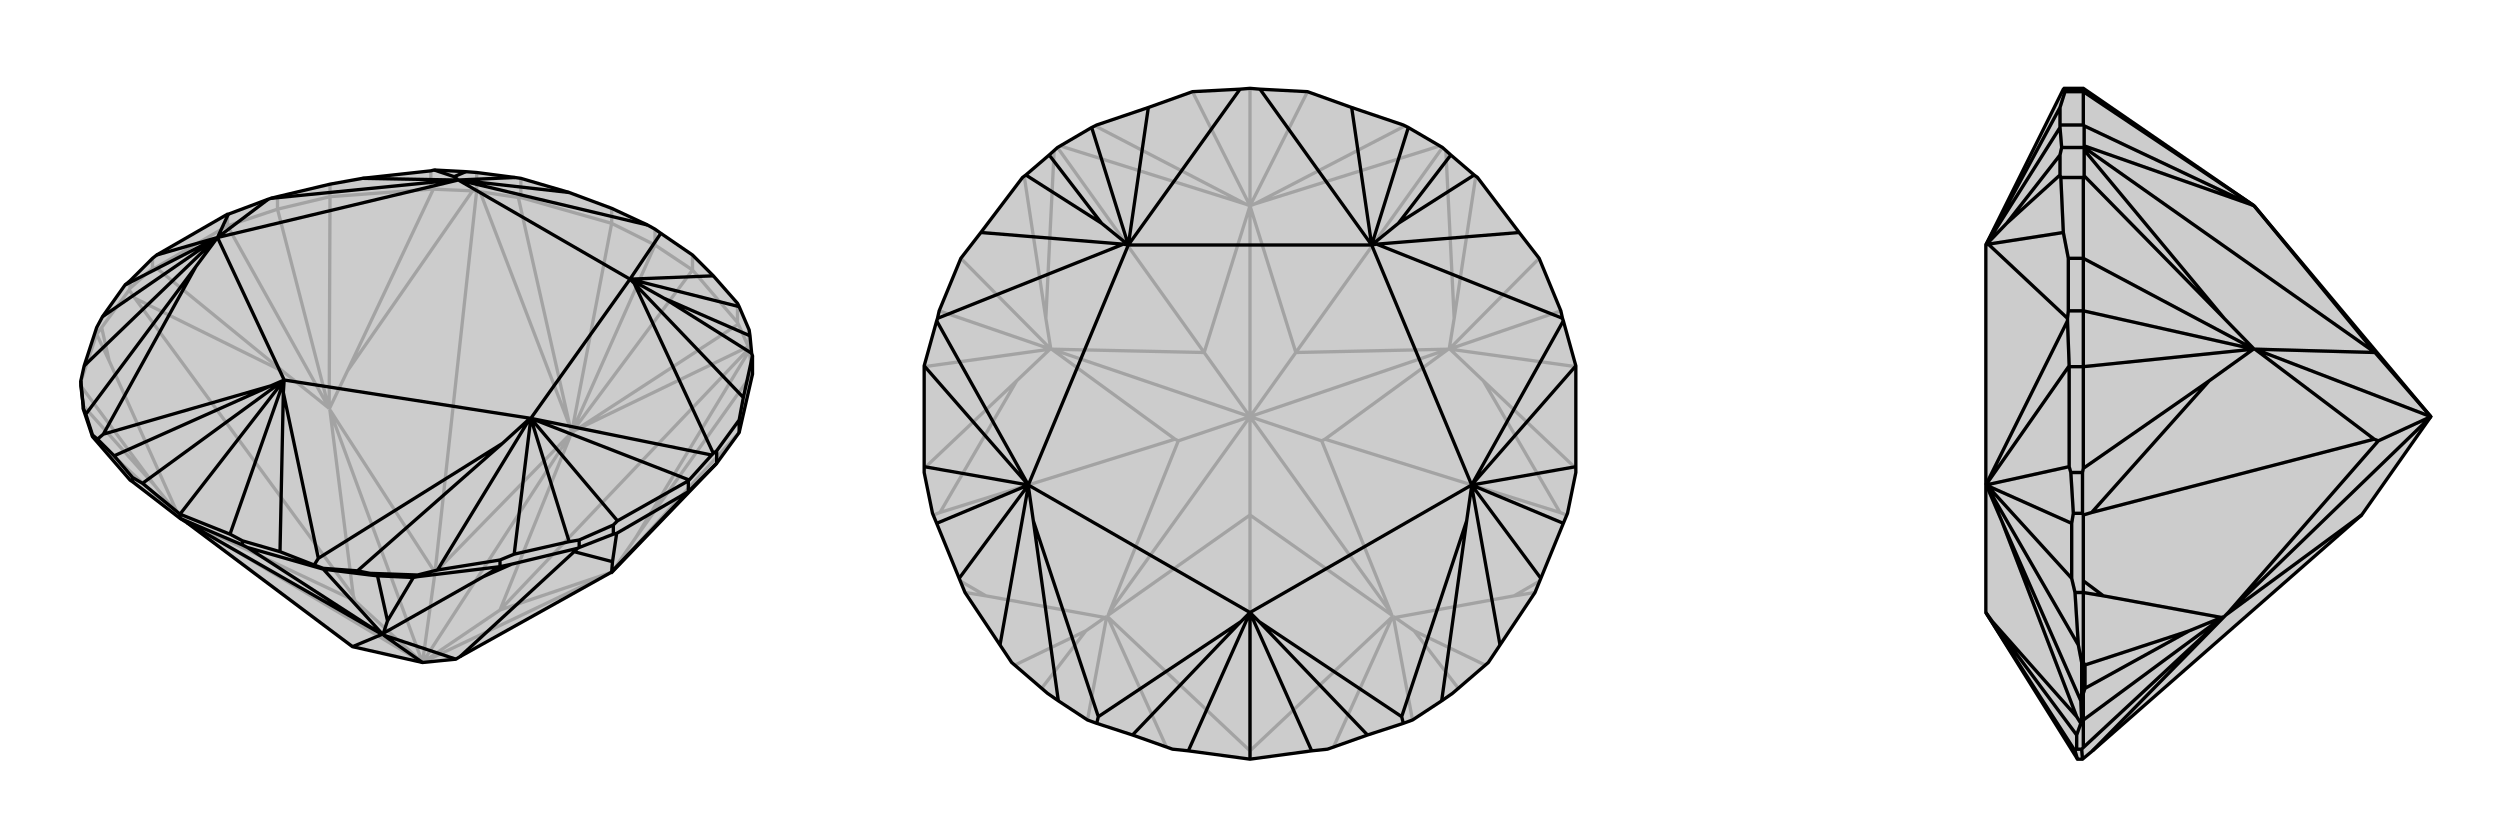 <svg xmlns="http://www.w3.org/2000/svg" viewBox="0 0 3000 1000">
    <g stroke="currentColor" stroke-width="4" fill="none" transform="translate(7 -45)">
        <path fill="currentColor" stroke="none" fill-opacity=".2" d="M540,836L545,833L726,732L726,732L727,732L853,601L880,564L896,494L896,472L895,469L893,448L892,441L880,413L878,409L849,376L824,351L786,325L779,320L770,315L727,295L676,276L618,259L611,258L565,252L552,251L514,249L510,250L428,259L389,266L326,281L318,283L315,284L267,302L266,302L181,351L176,355L149,382L143,387L116,425L109,438L94,484L90,502L90,503L90,508L93,532L93,536L104,569L149,621L152,623L209,667L217,672L416,821L500,840z" />
<path stroke-opacity=".2" d="M500,840L679,564M500,840L214,669M500,840L419,766M500,840L726,732M500,840L593,777M500,840L515,732M500,840L389,538M679,564L779,339M593,777L679,564M679,564L515,732M593,777L726,732M593,777L892,463M515,732L389,537M515,732L565,274M214,669L212,668M214,669L419,766M419,766L417,760M416,821L212,668M212,668L209,666M266,316L266,302M326,296L326,281M389,281L389,266M892,463L892,466M565,274L560,274M510,272L510,250M892,463L891,461M892,463L892,441M565,274L569,275M565,274L565,252M878,432L878,409M618,282L618,259M824,369L779,339M824,369L824,351M779,339L727,313M727,313L727,295M779,339L779,320M209,666L207,663M93,532L179,628M266,316L326,296M326,296L389,281M326,296L388,536M209,666L209,666M209,666L104,569M207,663L124,478M207,663L179,628M90,508L179,628M266,316L180,366M266,316L388,535M727,732L756,690M896,494L896,493M880,564L727,732M388,536L410,490M389,281L510,272M510,272L513,272M389,281L388,536M679,564L824,369M679,564L684,561M878,432L879,434M824,369L878,432M679,564L727,313M679,564L677,557M618,282L615,282M727,313L618,282M209,666L217,672M209,666L149,621M124,478L115,438M124,478L109,446M389,538L417,760M389,538L389,537M389,537L388,536M417,760L155,403M388,536L388,535M388,535L333,491M155,403L148,393M180,366L176,367M180,366L333,491M155,403L333,491M892,466L756,690M892,466L896,493M756,690L896,493M560,274L410,490M560,274L513,272M410,490L513,272M891,461L684,561M891,461L879,434M684,561L879,434M569,275L677,557M569,275L615,282M677,557L615,282M90,503L109,446M115,438L148,393M109,446L115,438M148,393L149,391M109,446L109,438M176,367L176,355M176,367L149,391M149,391L149,382" />
<path d="M540,836L545,833L726,732L726,732L727,732L853,601L880,564L896,494L896,472L895,469L893,448L892,441L880,413L878,409L849,376L824,351L786,325L779,320L770,315L727,295L676,276L618,259L611,258L565,252L552,251L514,249L510,250L428,259L389,266L326,281L318,283L315,284L267,302L266,302L181,351L176,355L149,382L143,387L116,425L109,438L94,484L90,502L90,503L90,508L93,532L93,536L104,569L149,621L152,623L209,667L217,672L416,821L500,840z" />
<path d="M500,840L453,807M453,807L452,806M453,807L540,836M452,806L416,821M452,806L451,806M819,635L819,622M853,601L853,586M880,564L880,549M452,806L453,805M446,736L437,735M446,736L489,738M446,736L458,790M819,635L853,601M451,806L452,806M452,806L381,728M453,805L573,737M489,738L494,737M453,805L458,790M489,738L458,790M819,635L733,685M819,635L727,731M451,806L217,672M451,806L290,702M573,737L607,722M573,737L593,725M545,833L682,707M727,732L727,731M727,731L728,719M682,707L686,703M733,685L729,686M733,685L728,719M682,707L728,719M494,737L494,735M494,737L593,725M607,722L686,703M593,725L607,722M686,703L688,702M593,725L593,717M729,686L729,675M729,686L688,702M688,702L688,693M93,536L93,535M437,735L437,733M437,735L381,728M104,569L104,567M381,728L290,702M290,702L284,699M381,728L381,727M152,623L152,618M209,667L284,699M284,699L284,694M209,667L209,662M893,448L790,403M552,251L538,257M209,662L269,686M209,662L164,625M209,662L334,501M749,380L543,261M849,589L847,591M749,380L630,547M543,261L254,330M334,501L630,547M334,501L254,330M880,413L749,380M611,258L543,261M896,472L885,522M790,403L749,380M895,469L790,403M749,380L754,385M538,257L543,261M514,249L538,257M543,261L539,261M853,586L849,589M853,586L880,549M880,549L885,522M849,589L754,385M885,522L754,385M318,283L539,261M428,259L539,261M847,591L820,621M847,591L630,547M315,284L254,330M819,622L734,670M819,622L820,621M820,621L630,547M267,302L254,330M729,675L734,670M688,693L676,695M729,675L688,693M630,547L734,670M254,330L181,351M676,695L610,710M630,547L630,547M630,547L676,695M254,330L254,330M254,330L143,387M593,717L518,729M593,717L610,710M630,547L629,547M610,710L630,547M254,330L254,330M116,425L254,330M494,735L437,733M494,735L518,729M437,733L422,730M629,547L596,577M518,729L629,547M90,502L93,535M93,535L96,542M254,330L228,365M94,484L254,330M381,727L422,730M381,727L370,723M596,577L375,715M422,730L596,577M104,567L96,542M104,567L110,572M228,365L117,566M96,542L228,365M370,723L329,707M375,715L333,516M370,723L375,715M110,572L130,592M117,566L318,508M110,572L117,566M284,694L329,707M284,694L269,686M334,501L269,686M334,501L333,516M329,707L333,516M152,618L130,592M152,618L164,625M334,501L164,625M334,501L318,508M130,592L318,508M749,380L786,325M749,380L849,376M543,261L770,315M543,261L676,276" />
    </g>
    <g stroke="currentColor" stroke-width="4" fill="none" transform="translate(1000 0)">
        <path fill="currentColor" stroke="none" fill-opacity=".2" d="M512,107L569,110L622,129L684,150L690,153L731,177L741,186L769,210L773,213L823,279L847,310L873,373L875,382L876,385L891,439L891,440L891,560L891,567L881,616L876,628L849,694L842,711L800,774L786,795L743,832L730,841L695,864L684,868L641,882L593,899L574,901L500,911L426,901L407,899L359,882L316,868L305,864L270,841L257,832L214,795L200,774L158,711L151,694L124,628L119,616L109,567L109,560L109,440L109,439L124,385L125,382L127,373L153,310L177,279L227,213L231,210L259,186L269,177L310,153L316,150L378,129L431,110L488,107L500,106z" />
<path stroke-opacity=".2" d="M500,500L500,618M500,500L669,735M500,500L586,529M500,500L500,247M500,500L331,735M500,500L414,529M500,500L738,419M500,500L555,423M500,500L445,423M500,500L262,419M500,247L500,106M555,423L500,247M500,247L445,423M555,423L739,419M555,423L731,177M445,423L261,419M445,423L269,177M669,735L670,738M586,529L590,527M669,735L586,529M331,735L330,738M331,735L414,529M414,529L410,527M670,738L500,618M670,738L671,740M500,618L330,738M330,738L329,740M500,618L500,901M672,740L674,741M328,740L326,741M750,826L697,757M250,826L303,757M873,373L739,419M127,373L261,419M671,740L672,740M672,740L695,864M329,740L328,740M328,740L305,864M674,741L817,715M674,741L697,757M782,798L697,757M326,741L183,715M326,741L303,757M218,798L303,757M891,440L740,419M109,440L260,419M739,419L745,382M847,310L739,419M261,419L255,382M153,310L261,419M500,247L569,110M500,247L505,245M500,247L431,110M500,247L495,245M671,740L500,901M671,740L600,897M329,740L500,901M329,740L400,897M500,901L500,911M817,715L848,697M817,715L842,711M183,715L152,697M183,715L158,711M738,419L590,527M738,419L739,419M739,419L739,419M590,527L872,615M739,419L740,419M740,419L780,457M262,419L410,527M262,419L261,419M261,419L261,419M410,527L128,615M261,419L260,419M260,419L220,457M872,615L880,618M891,562L780,457M872,615L780,457M128,615L120,618M109,562L220,457M128,615L220,457M735,180L745,382M745,382L771,211M265,180L255,382M255,382L229,211M728,175L505,245M505,245L686,151M272,175L495,245M495,245L314,151" />
<path d="M512,107L569,110L622,129L684,150L690,153L731,177L741,186L769,210L773,213L823,279L847,310L873,373L875,382L876,385L891,439L891,440L891,560L891,567L881,616L876,628L849,694L842,711L800,774L786,795L743,832L730,841L695,864L684,868L641,882L593,899L574,901L500,911L426,901L407,899L359,882L316,868L305,864L270,841L257,832L214,795L200,774L158,711L151,694L124,628L119,616L109,567L109,560L109,440L109,439L124,385L125,382L127,373L153,310L177,279L227,213L231,210L259,186L269,177L310,153L316,150L378,129L431,110L488,107L500,106z" />
<path d="M741,186L678,268M259,186L322,268M500,911L500,735M646,294L354,294M646,294L766,582M354,294L234,582M500,735L766,582M500,735L234,582M690,153L646,294M310,153L354,294M678,268L646,294M769,210L678,268M646,294L652,293M322,268L354,294M231,210L322,268M354,294L348,293M875,382L652,293M823,279L652,293M125,382L348,293M177,279L348,293M876,385L766,582M124,385L234,582M891,439L766,582M109,439L234,582M766,582L891,560M234,582L109,560M766,582L766,582M766,582L876,628M234,582L234,582M234,582L124,628M766,582L766,583M849,694L766,582M234,582L234,583M151,694L234,582M766,583L760,625M800,774L766,583M234,583L240,625M200,774L234,583M760,625L682,860M730,841L760,625M240,625L318,860M270,841L240,625M682,860L511,746M684,868L682,860M318,860L489,746M316,868L318,860M500,735L574,901M500,735L511,746M641,882L511,746M500,735L426,901M500,735L489,746M359,882L489,746M646,294L512,107M646,294L622,129M354,294L488,107M354,294L378,129" />
    </g>
    <g stroke="currentColor" stroke-width="4" fill="none" transform="translate(2000 0)">
        <path fill="currentColor" stroke="none" fill-opacity=".2" d="M705,247L500,106L477,106L476,107L383,294L383,582L383,735L493,911L499,911L511,901L834,618L917,500z" />
<path stroke-opacity=".2" d="M917,500L674,735M917,500L854,529M917,500L850,423M917,500L706,419M705,247L850,423M850,423L706,419M850,423L501,177M674,735L671,738M674,735L854,529M854,529L849,527M834,618L671,738M671,738L669,740M500,440L483,440M500,373L482,373M500,310L482,310M501,177L501,180M500,213L473,213M501,177L501,175M501,177L474,177M500,150L472,150M500,106L500,110M500,110L478,110M668,740L666,741M502,826L500,832M502,826L502,798M502,826L627,757M500,440L500,373M500,373L500,310M500,373L705,419M669,740L668,740M668,740L500,864M666,741L524,715M502,798L500,795M666,741L627,757M502,798L627,757M500,440L500,562M500,440L704,419M705,419L669,382M500,310L500,213M500,213L501,211M500,310L705,419M705,247L500,110M705,247L700,245M500,150L501,151M500,110L500,150M669,740L511,901M669,740L500,897M524,715L500,697M524,715L500,711M706,419L849,527M706,419L706,419M706,419L705,419M849,527L510,615M705,419L704,419M704,419L651,457M510,615L500,618M500,562L499,567M500,562L651,457M510,615L651,457M501,180L669,382M501,180L501,211M669,382L501,211M501,175L700,245M501,175L501,151M700,245L501,151M500,795L498,795M500,795L500,711M500,697L500,618M500,711L500,697M500,618L499,616M500,711L490,711M499,567L485,567M499,567L499,616M499,616L488,616M500,832L498,832M500,832L500,864M500,864L500,897M500,897L498,899M500,864L498,864M498,899L499,911M498,899L492,899M474,177L472,186M474,177L472,153M472,186L472,210M472,186L408,268M493,911L490,901M481,382L481,385M472,150L472,153M472,150L472,129M472,153L383,294M473,213L476,279M473,213L472,210M408,268L383,294M472,210L408,268M383,294L386,293M482,373L481,382M482,373L482,310M482,310L476,279M481,382L386,293M476,279L386,293M481,385L483,439M481,385L383,582M483,440L483,560M483,440L483,439M483,439L383,582M485,567L483,560M488,616L486,628M485,567L488,616M383,582L483,560M486,628L486,694M383,582L384,582M383,582L486,628M490,711L494,774M490,711L486,694M384,582L384,583M486,694L384,582M498,795L498,832M498,795L494,774M498,832L497,841M384,583L402,625M494,774L384,583M498,864L497,841M498,864L497,868M402,625L492,860M497,841L402,625M497,868L492,882M492,860L391,746M497,868L492,860M492,899L492,882M492,899L490,901M383,735L490,901M383,735L391,746M492,882L391,746M478,110L472,129M478,110L476,107M383,294L472,129" />
<path d="M705,247L500,106L477,106L476,107L383,294L383,582L383,735L493,911L499,911L511,901L834,618L917,500z" />
<path d="M917,500L674,735M917,500L854,529M917,500L706,419M917,500L850,423M850,423L705,247M850,423L706,419M850,423L501,177M674,735L671,738M854,529L849,527M674,735L854,529M671,738L834,618M671,738L669,740M500,440L483,440M500,373L482,373M500,310L482,310M501,177L501,180M500,213L473,213M501,177L501,175M501,177L474,177M500,150L472,150M500,110L500,106M500,110L478,110M668,740L666,741M502,826L500,832M502,826L502,798M502,826L627,757M500,440L500,373M500,373L500,310M500,373L705,419M669,740L668,740M668,740L500,864M666,741L524,715M502,798L500,795M666,741L627,757M502,798L627,757M500,440L500,562M500,440L704,419M705,419L669,382M500,310L500,213M500,213L501,211M500,310L705,419M705,247L500,110M705,247L700,245M500,150L501,151M500,110L500,150M669,740L511,901M669,740L500,897M524,715L500,697M524,715L500,711M706,419L849,527M706,419L706,419M706,419L705,419M849,527L510,615M705,419L704,419M704,419L651,457M510,615L500,618M500,562L499,567M500,562L651,457M510,615L651,457M501,180L669,382M501,180L501,211M669,382L501,211M501,175L700,245M501,175L501,151M700,245L501,151M500,795L498,795M500,795L500,711M500,697L500,618M500,711L500,697M500,618L499,616M500,711L490,711M499,567L485,567M499,567L499,616M499,616L488,616M500,832L498,832M500,832L500,864M500,864L500,897M500,897L498,899M500,864L498,864M499,911L498,899M498,899L492,899M474,177L472,186M474,177L472,153M472,186L472,210M472,186L408,268M493,911L490,901M481,382L481,385M472,150L472,153M472,150L472,129M472,153L383,294M473,213L476,279M473,213L472,210M408,268L383,294M472,210L408,268M383,294L386,293M482,373L481,382M482,373L482,310M482,310L476,279M481,382L386,293M476,279L386,293M481,385L483,439M481,385L383,582M483,440L483,560M483,440L483,439M483,439L383,582M485,567L483,560M488,616L486,628M485,567L488,616M383,582L483,560M486,628L486,694M383,582L384,582M383,582L486,628M490,711L494,774M490,711L486,694M384,582L384,583M486,694L384,582M498,795L498,832M498,795L494,774M498,832L497,841M384,583L402,625M494,774L384,583M498,864L497,841M498,864L497,868M402,625L492,860M497,841L402,625M497,868L492,882M492,860L391,746M497,868L492,860M492,899L492,882M492,899L490,901M383,735L490,901M383,735L391,746M492,882L391,746M478,110L472,129M478,110L476,107M383,294L472,129" />
    </g>
</svg>